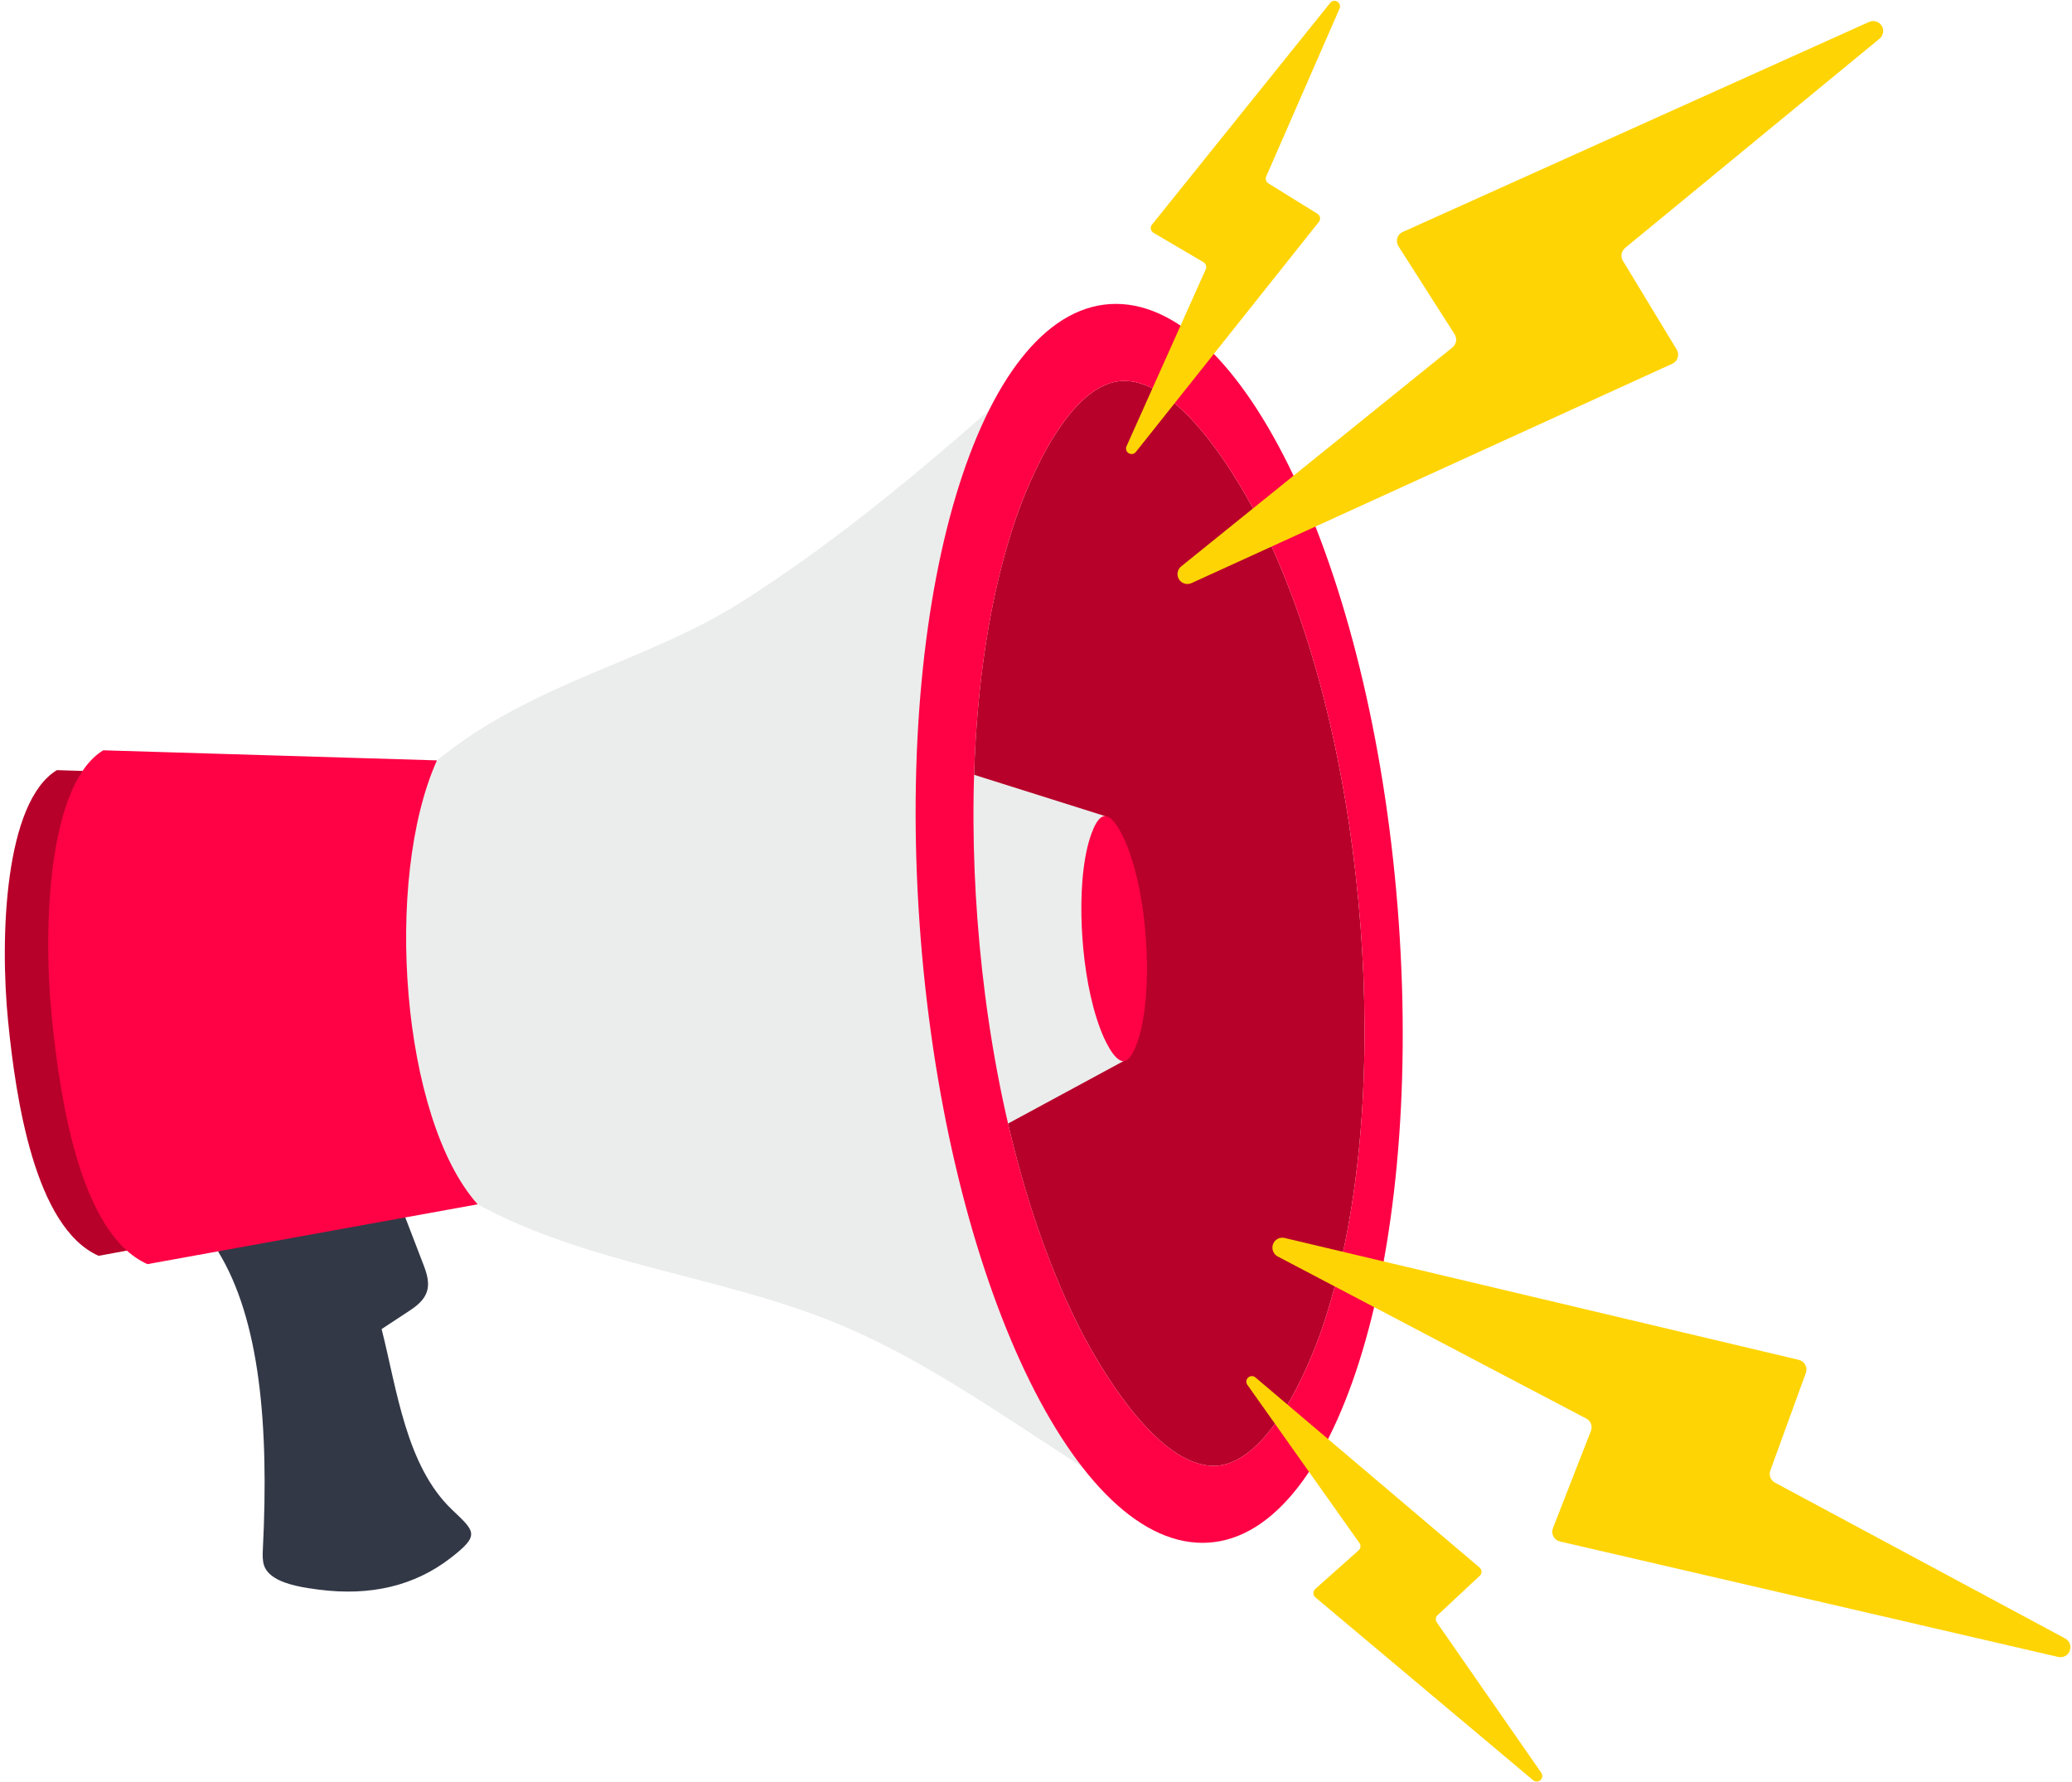 <?xml version="1.0" encoding="UTF-8"?>
<!DOCTYPE svg PUBLIC '-//W3C//DTD SVG 1.0//EN'
          'http://www.w3.org/TR/2001/REC-SVG-20010904/DTD/svg10.dtd'>
<svg clip-rule="evenodd" fill-rule="evenodd" height="222.8" image-rendering="optimizeQuality" preserveAspectRatio="xMidYMid meet" shape-rendering="geometricPrecision" text-rendering="geometricPrecision" version="1.0" viewBox="-0.6 -0.1 259.1 222.8" width="259.1" xmlns="http://www.w3.org/2000/svg" xmlns:xlink="http://www.w3.org/1999/xlink" zoomAndPan="magnify"
><g
  ><g
    ><g id="change1_1"
      ><path d="M15.27 156.28l-0.42 -34.75 -5.12 -25.23 -3.22 -0.1c-6.52,3.98 -7.15,20.79 -6.1,31.37 0.96,9.67 3.33,25.81 11.32,29.36l3.54 -0.65z" fill="#b7012a"
      /></g
      ><g id="change2_1"
      ><path d="M41.87 151.45c-5.07,1.64 -10.14,3.28 -15.21,4.92 5.24,8.51 6.39,21.77 5.61,37.25 -0.08,1.62 -0.01,2.64 1.54,3.6 1.43,0.88 3.77,1.24 5.43,1.45 6.51,0.84 11.99,-0.48 16.46,-3.92 3.76,-2.9 3.13,-3.31 0.23,-6.07 -5.76,-5.48 -6.89,-15.04 -8.81,-22.59 1.2,-0.79 2.4,-1.58 3.6,-2.37 2.41,-1.59 2.64,-3.08 1.67,-5.58 -0.77,-2 -1.54,-4.01 -2.31,-6.01 -2.74,-0.23 -5.47,-0.46 -8.21,-0.68z" fill="#323846"
      /></g
      ><g id="change3_1"
      ><path d="M59.13 150.49c-1.7,-18.51 -3.39,-37.01 -5.09,-55.51 -13.91,-0.42 -27.82,-0.84 -41.73,-1.26 -6.89,4.21 -7.56,21.99 -6.45,33.19 1.01,10.23 3.52,27.3 11.98,31.06 13.76,-2.5 27.52,-4.99 41.29,-7.48z" fill="#fe0245"
      /></g
      ><g id="change4_1"
      ><path d="M123.07 51.21c3.88,44.04 7.76,88.07 11.64,132.1 -10.68,-6.88 -20.43,-13.84 -31.36,-18.21 -14.34,-5.73 -30.64,-7.18 -44.22,-14.61 -9.53,-10.62 -11.8,-40.59 -5.09,-55.51 12.1,-9.86 26.02,-12.17 38.12,-19.84 10.91,-6.92 21.09,-15.29 30.91,-23.93z" fill="#ebedec"
      /></g
      ><g id="change1_2"
      ><path d="M139.99 47.53c-6.82,0 -11.98,12.57 -13.57,17.23 -5.24,15.38 -6,34.16 -4.79,50.15 1.24,16.53 4.95,35.16 12.4,50.31 2.48,5.05 9.86,17.97 17.14,17.97 6.82,0 11.98,-12.57 13.57,-17.23 5.24,-15.38 6,-34.16 4.8,-50.14 -1.25,-16.54 -4.96,-35.16 -12.41,-50.32 -2.48,-5.05 -9.86,-17.97 -17.14,-17.97z" fill="#b7012a"
      /></g
      ><g id="change4_2"
      ><path d="M118.06 95.79L120.89 142.86 139.88 132.59 137.57 101.94z" fill="#ebedec"
      /></g
      ><g id="change3_2"
      ><path d="M137.57 101.94c-1.13,0 -1.94,2.84 -2.19,3.89 -0.82,3.47 -0.88,7.72 -0.63,11.33 0.26,3.74 0.94,7.94 2.23,11.37 0.42,1.14 1.69,4.06 2.9,4.06 1.13,0 1.94,-2.84 2.19,-3.89 0.82,-3.48 0.88,-7.72 0.63,-11.33 -0.26,-3.74 -0.94,-7.95 -2.23,-11.37 -0.42,-1.15 -1.69,-4.06 -2.9,-4.06z" fill="#fe0245"
      /></g
      ><g id="change3_3"
      ><path d="M138.94 37.9c16.55,0 32.39,34.68 35.38,77.46 2.99,42.78 -8,77.46 -24.55,77.46 -16.55,0 -32.39,-34.68 -35.38,-77.46 -3,-42.78 8,-77.46 24.55,-77.46zm1.05 9.63c-6.82,0 -11.98,12.57 -13.57,17.23 -5.24,15.38 -6,34.16 -4.79,50.15 1.24,16.53 4.95,35.16 12.4,50.31 2.48,5.05 9.86,17.97 17.14,17.97 6.82,0 11.98,-12.57 13.57,-17.23 5.24,-15.38 6,-34.16 4.8,-50.14 -1.25,-16.54 -4.96,-35.16 -12.41,-50.32 -2.48,-5.05 -9.86,-17.97 -17.14,-17.97z" fill="#fe0245"
      /></g
      ><g id="change5_1"
      ><path d="M224.34 169.94l-64.3 -15.24c-0.61,-0.15 -1.23,0.18 -1.45,0.77 -0.22,0.59 0.03,1.24 0.58,1.54l38.59 20.27c0.57,0.3 0.81,0.96 0.58,1.55l-4.75 12.16c-0.13,0.35 -0.11,0.7 0.06,1.03 0.18,0.33 0.46,0.55 0.82,0.63l62.31 14.44c0.61,0.14 1.22,-0.19 1.44,-0.77 0.22,-0.59 -0.02,-1.24 -0.57,-1.54l-36.3 -19.49c-0.54,-0.3 -0.79,-0.94 -0.57,-1.52l4.44 -12.2c0.12,-0.34 0.1,-0.69 -0.08,-1.01 -0.17,-0.33 -0.45,-0.54 -0.8,-0.62z" fill="#ffd404"
      /></g
      ><g id="change5_2"
      ><path d="M184.42 195.91l-28.03 -23.77c-0.26,-0.23 -0.65,-0.22 -0.91,0.01 -0.26,0.24 -0.3,0.63 -0.1,0.91l14.02 19.79c0.2,0.29 0.16,0.68 -0.11,0.91l-5.42 4.83c-0.15,0.14 -0.23,0.32 -0.23,0.53 0,0.2 0.09,0.38 0.25,0.52l27.23 22.87c0.27,0.22 0.66,0.21 0.91,-0.02 0.26,-0.24 0.3,-0.62 0.11,-0.91l-13.07 -18.81c-0.2,-0.29 -0.16,-0.67 0.09,-0.9l5.28 -4.93c0.15,-0.14 0.23,-0.31 0.22,-0.52 0,-0.2 -0.09,-0.38 -0.24,-0.51z" fill="#ffd404"
      /></g
      ><g id="change5_3"
      ><path d="M208.52 45.38l-60.12 27.43c-0.57,0.26 -1.24,0.06 -1.57,-0.47 -0.33,-0.54 -0.21,-1.23 0.28,-1.62l33.92 -27.38c0.49,-0.4 0.61,-1.1 0.27,-1.64l-7.02 -11c-0.2,-0.32 -0.25,-0.67 -0.15,-1.03 0.11,-0.36 0.34,-0.62 0.69,-0.77l58.31 -26.26c0.58,-0.25 1.24,-0.05 1.57,0.48 0.33,0.53 0.22,1.22 -0.27,1.62l-31.81 26.16c-0.48,0.4 -0.6,1.08 -0.28,1.61l6.73 11.1c0.19,0.31 0.23,0.66 0.12,1.01 -0.11,0.35 -0.33,0.61 -0.67,0.76z" fill="#ffd404"
      /></g
      ><g id="change5_4"
      ><path d="M164.32 27.65l-22.88 28.76c-0.21,0.28 -0.6,0.34 -0.9,0.16 -0.3,-0.18 -0.41,-0.55 -0.27,-0.87l9.91 -22.13c0.14,-0.32 0.02,-0.7 -0.28,-0.88l-6.26 -3.68c-0.18,-0.11 -0.29,-0.27 -0.33,-0.47 -0.03,-0.21 0.02,-0.4 0.15,-0.56l22.28 -27.72c0.22,-0.27 0.6,-0.34 0.89,-0.16 0.3,0.18 0.42,0.55 0.28,0.87l-9.17 20.99c-0.14,0.32 -0.02,0.69 0.27,0.87l6.13 3.8c0.18,0.11 0.29,0.27 0.32,0.47 0.04,0.2 -0.01,0.39 -0.14,0.55z" fill="#ffd404"
      /></g
    ></g
  ></g
></svg
>
